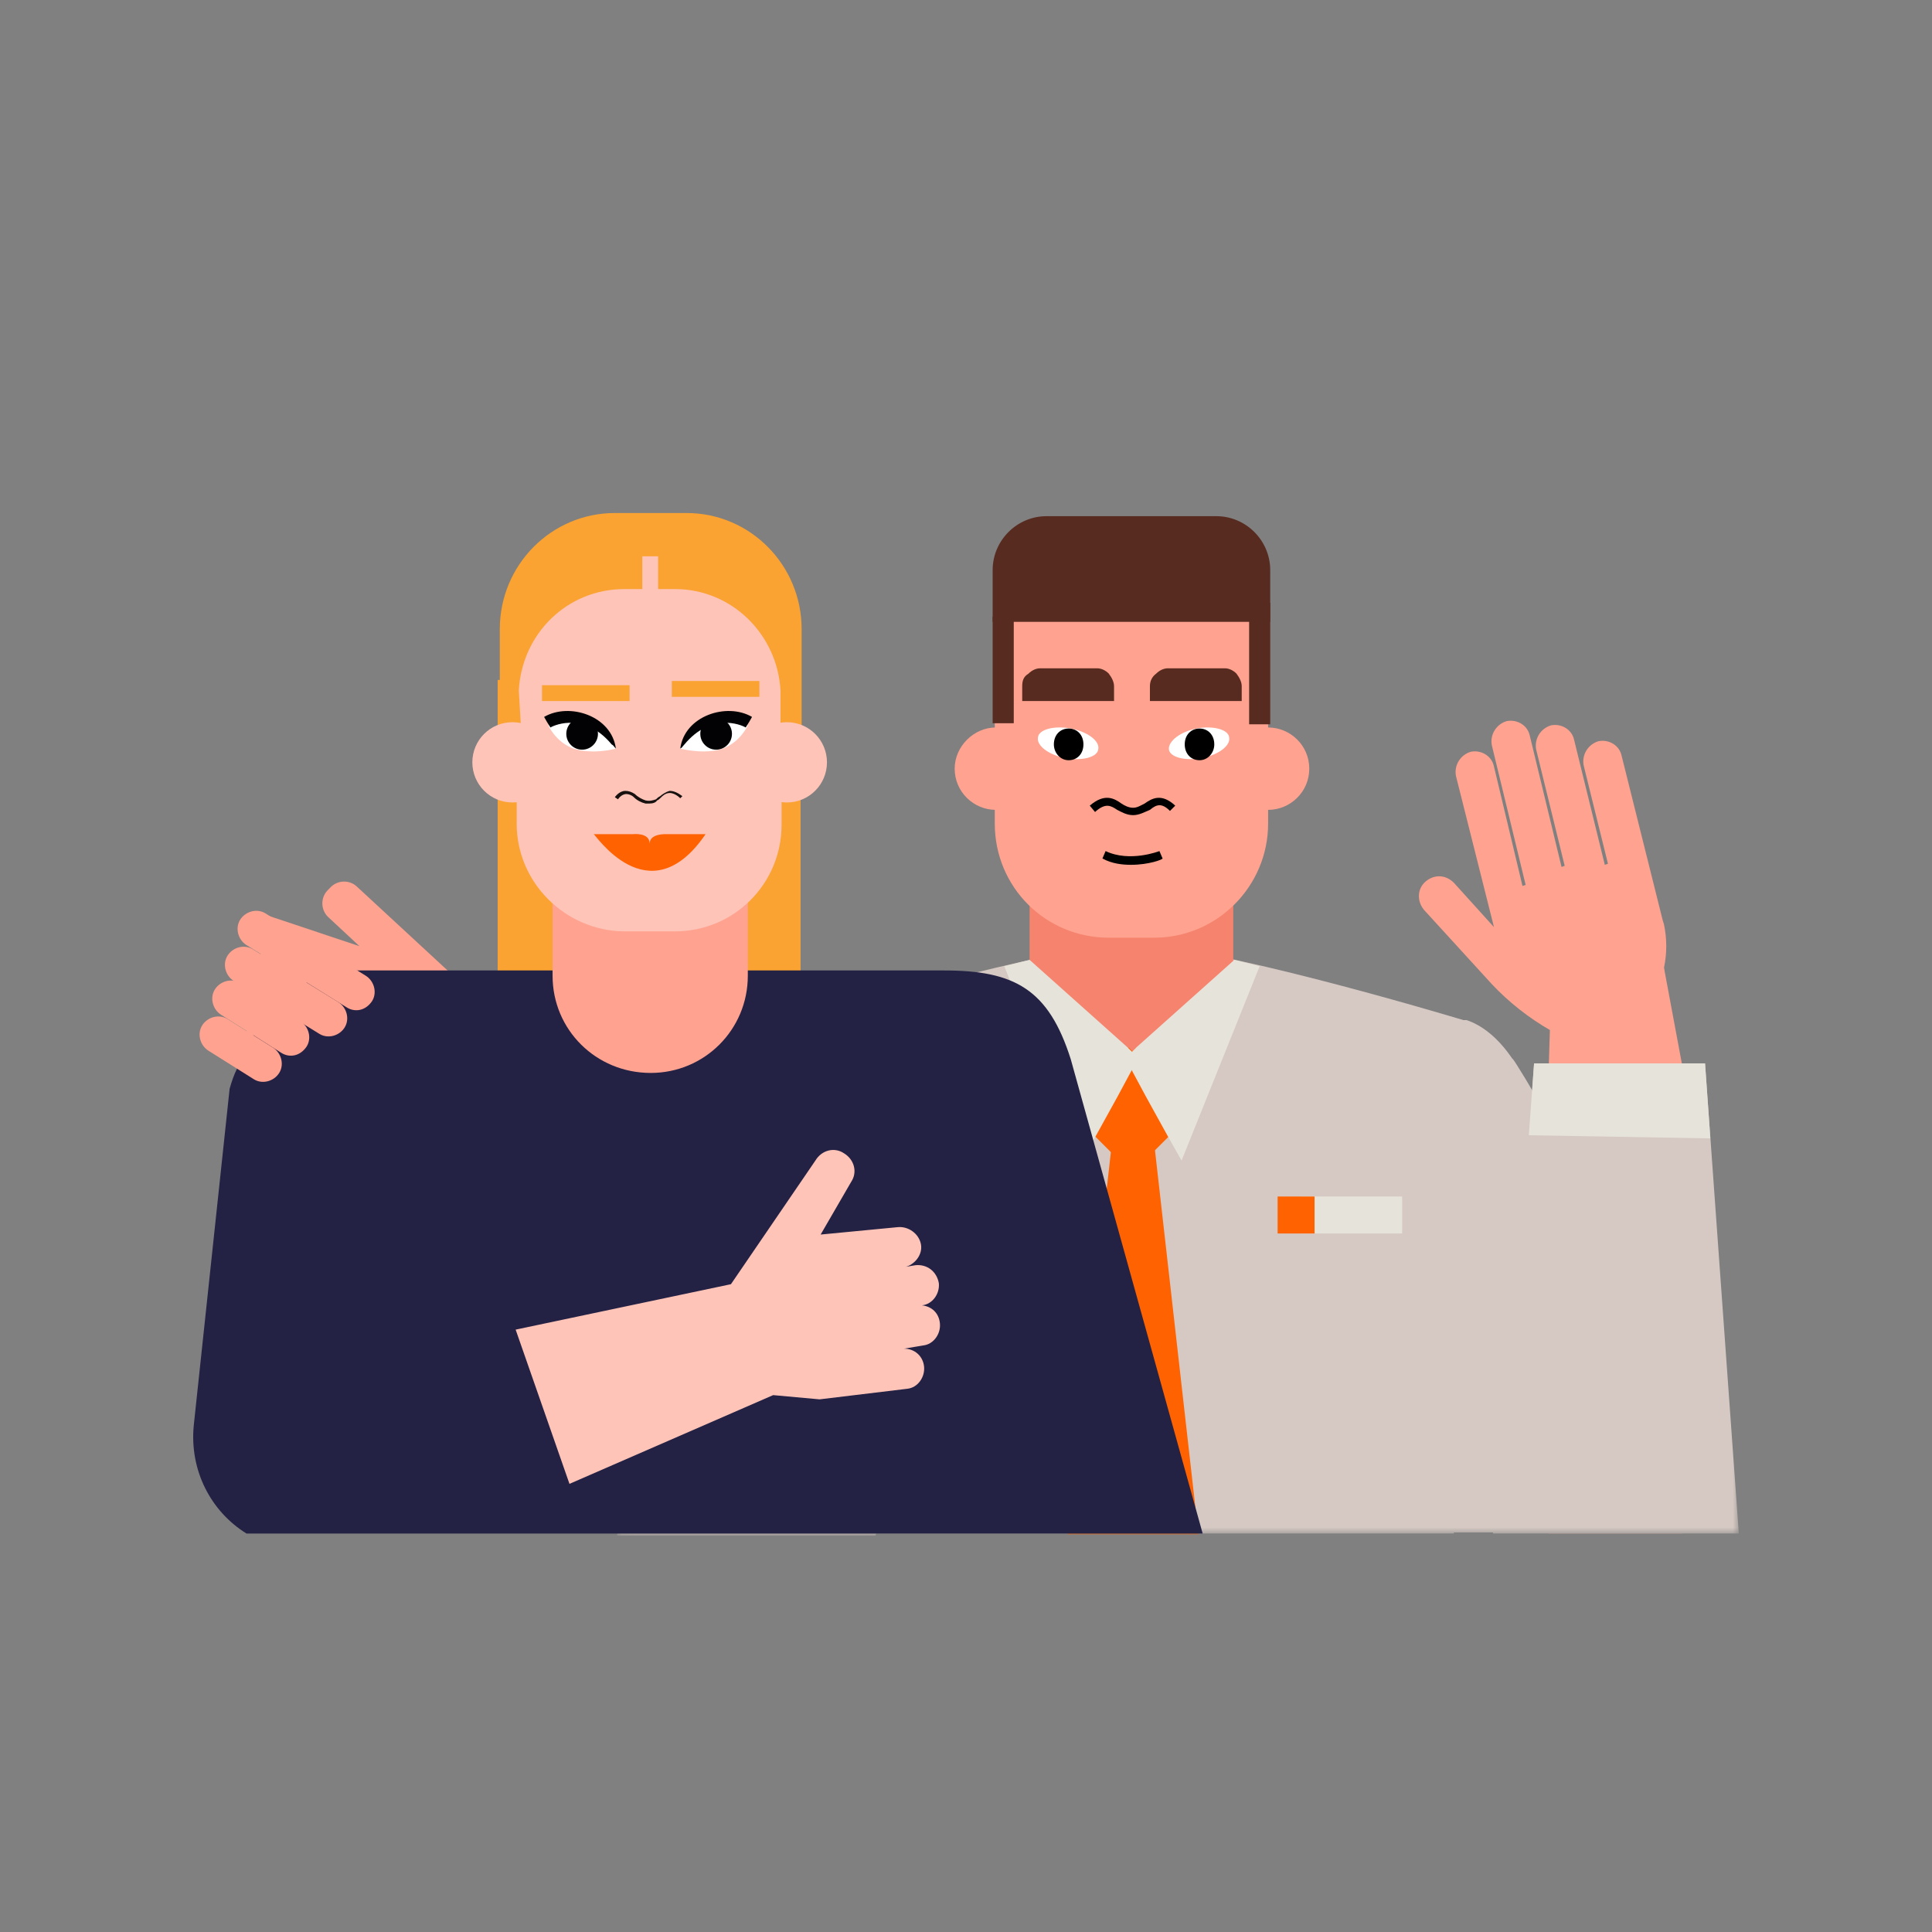 <svg width="160" height="160" viewBox="0 0 160 160" fill="none" xmlns="http://www.w3.org/2000/svg">
<rect x="0" y="0" width="160" height="160" fill="#808080" stroke="none"/>
<g clip-path="url(#clip0_8634_1055)">
<path d="M66.299 56.31H41.215V89.468H66.299V56.31Z" fill="#FAA332"/>
<mask id="mask0_8634_1055" style="mask-type:luminance" maskUnits="userSpaceOnUse" x="51" y="34" width="94" height="93">
<path d="M144.002 34H51.094V127H144.002V34Z" fill="white"/>
</mask>
<g mask="url(#mask0_8634_1055)">
<path d="M66.039 84.566C66.126 84.566 66.126 84.566 66.039 84.566C67.874 84.041 87.015 78.355 93.658 78.18C100.388 78.267 119.441 83.954 121.189 84.479H121.277H121.364L120.927 103.376L120.752 110.988L120.403 126.211V126.998H67.088L66.039 84.566Z" fill="#D6C9C3"/>
<path d="M108.429 63.658C108.429 61.733 106.855 60.246 105.02 60.246C103.185 60.246 101.611 61.821 101.611 63.658C101.611 65.583 103.185 67.07 105.02 67.07C106.855 67.07 108.429 65.583 108.429 63.658Z" fill="#FFA28F"/>
<path d="M85.88 63.658C85.88 61.733 84.307 60.246 82.471 60.246C80.636 60.246 79.062 61.821 79.062 63.658C79.062 65.583 80.636 67.07 82.471 67.07C84.307 67.07 85.88 65.583 85.88 63.658Z" fill="#FFA28F"/>
<path d="M85.268 82.818C85.268 86.317 88.064 89.117 91.473 89.117H95.931C99.339 89.117 102.136 86.317 102.136 82.818V69.519H85.268V82.818Z" fill="#F5836D"/>
<path d="M82.383 52.284V68.207C82.383 73.456 86.578 77.656 91.822 77.656H95.581C100.825 77.656 105.02 73.369 105.02 68.207V52.284C105.02 47.035 100.825 42.835 95.581 42.835H91.822C86.578 42.748 82.383 47.035 82.383 52.284Z" fill="#FFA28F"/>
<path d="M93.834 67.507C93.309 67.507 92.872 67.245 92.522 67.07C91.998 66.72 91.561 66.457 90.687 67.245L90.25 66.72C91.474 65.67 92.26 66.107 92.872 66.545C93.134 66.72 93.484 66.895 93.834 66.895C94.183 66.895 94.445 66.72 94.795 66.545C95.407 66.107 96.193 65.67 97.329 66.72L96.892 67.157C96.193 66.457 95.756 66.632 95.232 67.07C94.795 67.245 94.358 67.507 93.834 67.507Z" fill="black"/>
<path d="M93.659 71.62C92.96 71.62 92.085 71.532 91.299 71.095L91.561 70.482C93.571 71.445 96.019 70.482 96.019 70.482L96.281 71.095C96.281 71.182 95.144 71.62 93.659 71.62Z" fill="black"/>
<path d="M88.676 60.332C87.277 60.07 86.054 60.42 85.966 61.032C85.791 61.732 86.84 62.52 88.239 62.782C89.637 63.044 90.861 62.694 90.948 62.082C91.123 61.382 90.074 60.595 88.676 60.332Z" fill="white"/>
<path d="M88.501 60.334C87.802 60.334 87.277 60.859 87.277 61.646C87.277 62.346 87.802 62.959 88.501 62.959C89.2 62.959 89.725 62.434 89.725 61.646C89.725 60.859 89.2 60.334 88.501 60.334Z" fill="black"/>
<path d="M99.078 60.332C100.477 60.07 101.7 60.42 101.788 61.032C101.963 61.732 100.914 62.52 99.515 62.782C98.117 63.044 96.893 62.694 96.806 62.082C96.719 61.382 97.767 60.595 99.078 60.332Z" fill="white"/>
<path d="M99.339 60.334C100.038 60.334 100.562 60.859 100.562 61.646C100.562 62.346 100.038 62.959 99.339 62.959C98.64 62.959 98.115 62.434 98.115 61.646C98.115 60.859 98.64 60.334 99.339 60.334Z" fill="black"/>
<path d="M100.736 42.748C103.183 42.748 105.194 44.76 105.194 47.21V51.497H82.207V47.21C82.207 44.76 84.217 42.748 86.665 42.748H100.736Z" fill="#572B20"/>
<path d="M103.447 59.983H105.195V49.922H103.447V59.983Z" fill="#572B20"/>
<path d="M82.207 59.895H83.955V51.059H82.207V59.895Z" fill="#572B20"/>
<path d="M107.557 95.153C108.081 88.853 114.898 83.079 121.104 84.479C121.191 84.479 121.191 84.479 121.279 84.479H121.366C121.366 84.479 121.366 84.479 121.453 84.479C122.764 84.916 124.075 85.966 125.212 87.629C125.386 87.804 125.474 87.979 125.649 88.241C126.086 88.941 126.523 89.641 126.96 90.428C127.309 91.128 127.659 91.828 128.008 92.615C130.805 99.002 133.078 108.363 135.001 118.249C135.525 121.136 136.049 124.024 136.486 126.911H115.16C110.878 112.125 107.294 97.952 107.557 95.153Z" fill="#D6C9C3"/>
<path d="M66.039 84.567C66.127 84.567 66.127 84.567 66.214 84.567C66.302 84.567 66.302 84.567 66.389 84.567C72.594 83.168 79.499 88.854 79.936 95.241C80.111 98.041 76.528 112.214 72.507 127.174H51.094C54.24 107.227 59.135 86.667 66.039 84.567Z" fill="#D6C9C3"/>
<path d="M125.822 120.612L127.92 92.704L128.27 88.067L128.357 85.267L137.796 80.106L139.282 88.067L141.729 120.437C141.992 122.975 141.03 125.424 139.282 126.999H128.27C126.784 125.512 125.822 123.499 125.822 121.225C125.822 121.05 125.822 120.875 125.822 120.612Z" fill="#FFA28F"/>
<path d="M137.709 76.256L137.796 76.519C138.059 77.743 138.059 78.968 137.796 80.193L138.583 85.967L130.542 94.279L128.444 85.355C126.609 84.305 124.948 82.993 123.55 81.505L117.956 75.381C117.344 74.681 117.344 73.632 118.044 73.019C118.743 72.407 119.704 72.407 120.404 73.107L123.725 76.781L120.578 64.27C120.404 63.395 120.928 62.521 121.802 62.258C122.676 62.083 123.55 62.608 123.725 63.483L126.085 73.369L126.347 73.282L123.55 61.733C123.375 60.858 123.9 59.983 124.774 59.721C125.648 59.546 126.522 60.071 126.696 60.946L129.319 71.794L129.581 71.707L127.221 62.083C127.046 61.208 127.57 60.333 128.444 60.071C129.319 59.896 130.193 60.421 130.367 61.296L132.902 71.619L133.164 71.532L131.154 63.395C130.979 62.521 131.504 61.646 132.378 61.383C133.252 61.208 134.126 61.733 134.3 62.608L137.709 76.256Z" fill="#FFA28F"/>
<path d="M125.647 104.252L126.871 90.516L127.045 88.066H128.182H139.194H141.204L144.001 126.998H123.637L125.647 104.252Z" fill="#D6C9C3"/>
<path d="M141.642 94.278L126.609 94.016L127.046 88.066H141.205L141.642 94.278Z" fill="#E6E3DA"/>
<path d="M93.396 86.754L93.746 87.104L94.095 86.754L94.62 87.279L99.077 91.828L96.805 94.103L93.746 97.165L91.998 95.415L90.686 94.103L88.414 91.828L93.396 86.754Z" fill="#FF6200"/>
<path d="M91.998 95.415L92.522 90.778L92.959 87.279L93.483 86.754L93.833 87.104L94.183 86.754L94.707 87.279L95.144 90.778L95.668 95.415L99.252 127.086H88.414L91.998 95.415Z" fill="#FF6200"/>
<path d="M93.745 87.104L94.094 86.754L102.223 79.492L104.32 80.017L97.853 96.115L96.716 94.103L94.881 90.778L93.657 88.503L93.133 87.541L93.745 87.104Z" fill="#E6E3DA"/>
<path d="M85.268 79.492L93.396 86.754L93.746 87.104L94.27 87.629L93.746 88.591L92.522 90.866L90.686 94.19L89.55 96.202L83.17 80.017L85.268 79.492Z" fill="#E6E3DA"/>
<path fill-rule="evenodd" clip-rule="evenodd" d="M95.231 56.833V58.058H102.834V56.833C102.834 56.483 102.66 56.133 102.397 55.783C102.135 55.521 101.786 55.346 101.436 55.346H96.716C96.367 55.346 96.017 55.521 95.755 55.783C95.405 56.046 95.231 56.396 95.231 56.833Z" fill="#572B20"/>
<path d="M116.121 99.09H107.73V102.152H116.121V99.09Z" fill="#E6E3DA"/>
<path fill-rule="evenodd" clip-rule="evenodd" d="M84.656 56.833V58.058H92.26V56.833C92.26 56.483 92.085 56.133 91.823 55.783C91.561 55.521 91.211 55.346 90.862 55.346H86.142C85.793 55.346 85.443 55.521 85.181 55.783C84.744 56.046 84.656 56.396 84.656 56.833Z" fill="#572B20"/>
<path d="M108.866 99.09H105.807V102.152H108.866V99.09Z" fill="#FF6200"/>
</g>
<path d="M19.977 87.892L22.162 75.819L29.765 78.356L27.231 75.994C26.532 75.382 26.532 74.332 27.143 73.719L27.318 73.544C27.93 72.844 28.979 72.844 29.591 73.457L38.768 81.943L37.02 92.704L19.977 87.892Z" fill="#FFA28F"/>
<path d="M99.6 127H20.414C17.443 125.163 15.695 121.751 16.044 118.076L19.016 90.168C19.191 89.555 19.366 89.03 19.628 88.505C19.802 88.068 19.977 87.631 20.152 87.281C20.414 86.756 20.677 86.231 20.939 85.793C22.861 82.556 25.746 80.369 29.591 80.369H78.187C84.043 80.369 86.84 81.944 88.675 87.718L99.6 127Z" fill="#232144"/>
<path d="M45.762 80.807V69.871H61.931V80.807C61.931 85.269 58.348 88.856 53.89 88.856C49.345 88.856 45.762 85.269 45.762 80.807Z" fill="#FFA28F"/>
<path d="M42.789 68.209V52.811C42.789 47.912 46.722 43.975 51.617 43.975H55.899C60.794 43.975 64.727 47.912 64.727 52.811V68.296C64.727 73.195 60.794 77.132 55.899 77.132H51.617C46.809 77.045 42.789 73.108 42.789 68.209Z" fill="#FFC4B8"/>
<path d="M42.964 57.184C43.226 52.46 46.984 48.785 51.704 48.785H53.19V46.073H54.501V48.785H55.899C60.619 48.785 64.377 52.547 64.639 57.184V60.159H66.388V52.11C66.388 46.773 62.105 42.486 56.861 42.486H50.917C45.673 42.486 41.391 46.773 41.391 52.11V60.159H43.139L42.964 57.184Z" fill="#FAA332"/>
<path d="M65.165 66.458C66.999 66.458 68.486 64.969 68.486 63.133C68.486 61.297 66.999 59.809 65.165 59.809C63.331 59.809 61.844 61.297 61.844 63.133C61.844 64.969 63.331 66.458 65.165 66.458Z" fill="#FFC4B8"/>
<path d="M42.438 59.809C44.274 59.809 45.76 61.296 45.76 63.133C45.76 64.97 44.274 66.458 42.438 66.458C40.603 66.458 39.117 64.97 39.117 63.133C39.117 61.296 40.603 59.809 42.438 59.809Z" fill="#FFC4B8"/>
<path d="M67.525 96.116C68.05 95.241 69.098 94.979 69.885 95.504C70.759 96.029 71.021 97.079 70.497 97.866L67.962 102.24L74.343 101.628C75.216 101.54 76.091 102.153 76.265 103.028C76.44 103.903 75.741 104.777 74.867 104.952H74.779L75.828 104.777C76.79 104.69 77.576 105.302 77.751 106.265C77.839 107.14 77.227 108.014 76.353 108.102C77.139 108.189 77.751 108.714 77.839 109.589C77.926 110.464 77.314 111.339 76.44 111.426L74.867 111.689C75.741 111.689 76.44 112.301 76.528 113.176C76.615 114.051 76.003 114.926 75.129 115.013L67.875 115.888L64.029 115.538L47.161 122.887L42.703 110.114L60.533 106.352L67.525 96.116Z" fill="#FFC4B8"/>
<path d="M28.717 83.43L20.414 78.268C19.715 77.831 19.452 76.868 19.889 76.168C20.326 75.469 21.288 75.206 21.987 75.644L30.29 80.805C30.989 81.243 31.252 82.205 30.815 82.905C30.29 83.692 29.416 83.867 28.717 83.43Z" fill="#FFA28F"/>
<path d="M26.445 85.617L19.365 81.243C18.666 80.805 18.404 79.843 18.841 79.143C19.278 78.443 20.239 78.181 20.938 78.618L28.018 82.993C28.717 83.43 28.979 84.392 28.542 85.092C28.105 85.792 27.144 86.055 26.445 85.617Z" fill="#FFA28F"/>
<path d="M23.298 87.193L18.316 84.044C17.617 83.606 17.355 82.644 17.792 81.944C18.229 81.244 19.19 80.981 19.889 81.419L24.871 84.569C25.57 85.006 25.833 85.968 25.396 86.668C24.871 87.456 23.997 87.631 23.298 87.193Z" fill="#FFA28F"/>
<path d="M21.026 89.38L17.267 87.018C16.568 86.581 16.306 85.618 16.743 84.918C17.18 84.219 18.141 83.956 18.841 84.394L22.599 86.756C23.298 87.193 23.56 88.156 23.123 88.855C22.686 89.555 21.725 89.818 21.026 89.38Z" fill="#FFA28F"/>
<path d="M53.802 66.546C53.715 66.546 53.54 66.546 53.453 66.546C53.103 66.459 52.753 66.284 52.491 66.021C52.316 65.846 52.054 65.759 51.879 65.759C51.442 65.759 51.18 66.196 51.18 66.196L50.918 66.021C50.918 66.021 51.268 65.496 51.792 65.496C52.054 65.496 52.316 65.584 52.579 65.759C52.841 66.021 53.19 66.196 53.453 66.284C53.802 66.371 54.064 66.284 54.327 66.196C54.414 66.109 54.501 66.021 54.676 65.933C54.764 65.846 55.113 65.584 55.463 65.496C55.812 65.496 56.162 65.671 56.512 65.933L56.337 66.109C56.075 65.846 55.725 65.671 55.463 65.671C55.113 65.671 54.851 65.933 54.764 66.021C54.676 66.109 54.501 66.284 54.414 66.284C54.327 66.459 54.064 66.546 53.802 66.546Z" fill="#171110"/>
<path d="M53.8 69.87C53.8 68.908 52.402 69.083 52.402 69.083H49.168C49.168 68.908 53.713 75.994 58.432 69.083H55.199C55.199 69.083 53.8 68.995 53.8 69.87Z" fill="#FF6200"/>
<path d="M56.336 61.997C56.336 61.997 57.123 60.335 58.696 59.722C60.182 59.197 61.93 60.072 61.93 60.072C61.93 60.072 61.318 61.472 59.832 61.997C58.346 62.522 56.336 61.997 56.336 61.997Z" fill="white"/>
<path d="M59.307 62.084C60.031 62.084 60.618 61.496 60.618 60.771C60.618 60.047 60.031 59.459 59.307 59.459C58.583 59.459 57.996 60.047 57.996 60.771C57.996 61.496 58.583 62.084 59.307 62.084Z" fill="#020204"/>
<path d="M56.336 61.996C56.685 59.284 60.182 58.147 62.279 59.372C62.192 59.547 61.93 59.984 61.755 60.247C61.318 59.984 58.871 59.022 56.685 61.647C56.511 61.822 56.511 61.909 56.336 61.996Z" fill="#020204"/>
<path d="M51.004 61.997C51.004 61.997 50.217 60.335 48.644 59.722C47.158 59.197 45.41 60.072 45.41 60.072C45.41 60.072 46.022 61.472 47.508 61.997C49.168 62.522 51.004 61.997 51.004 61.997Z" fill="white"/>
<path d="M48.209 62.084C48.934 62.084 49.52 61.496 49.52 60.771C49.52 60.047 48.934 59.459 48.209 59.459C47.485 59.459 46.898 60.047 46.898 60.771C46.898 61.496 47.485 62.084 48.209 62.084Z" fill="#020204"/>
<path d="M51.004 61.996C50.654 59.284 47.158 58.147 45.06 59.372C45.148 59.547 45.41 59.984 45.585 60.247C46.022 59.984 48.469 59.022 50.654 61.647C50.829 61.734 50.829 61.822 51.004 61.996Z" fill="#020204"/>
<path d="M52.141 56.746H44.887V58.058H52.141V56.746Z" fill="#FAA332"/>
<path d="M62.891 56.397H55.637V57.709H62.891V56.397Z" fill="#FAA332"/>
</g>
<defs>
<clipPath id="clip0_8634_1055">
<rect width="128" height="128" fill="white" transform="translate(16 16)"/>
</clipPath>
</defs>
</svg>
